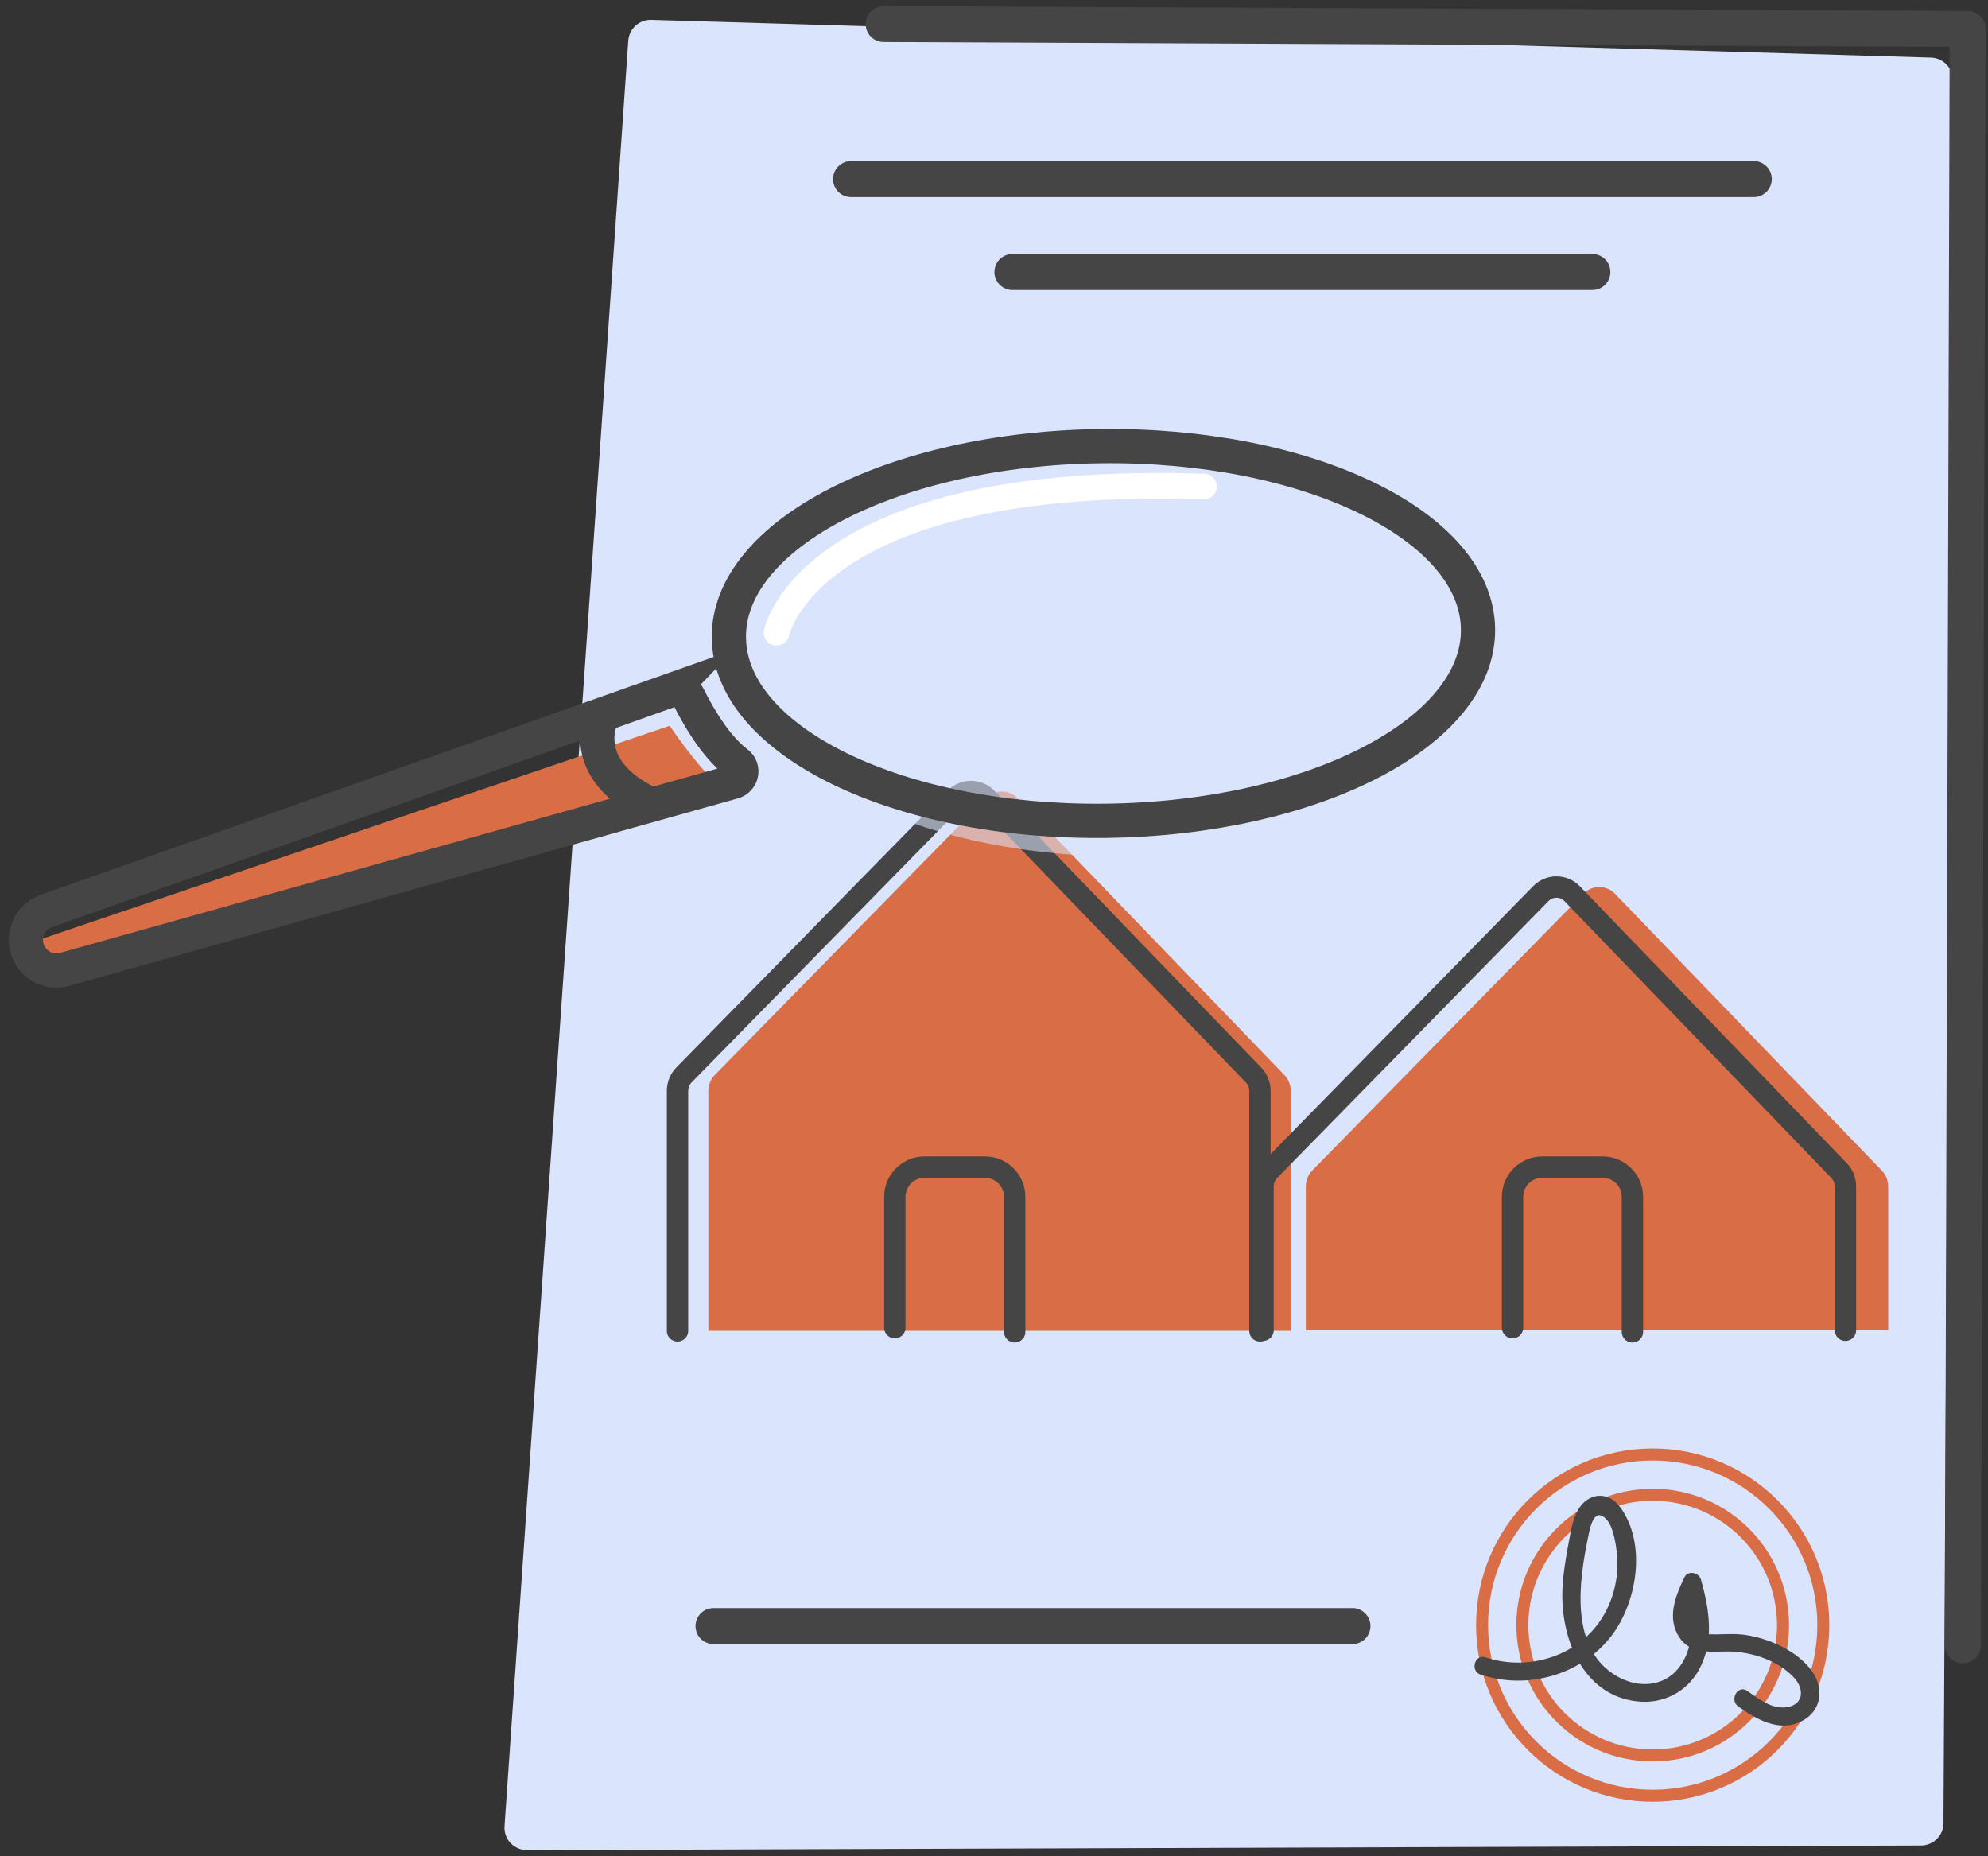 <svg width="211" height="197" viewBox="0 0 211 197" fill="none" xmlns="http://www.w3.org/2000/svg"><rect x="0" y="0" width="211" height="197" fill="#333333" stroke="none"/><g clip-path="url(#clip0_901_81)"><path d="M69.137 2.109L204.949 6.118C206.247 6.156 207.278 7.225 207.278 8.523L206.273 193.495C206.273 194.806 205.204 195.875 203.88 195.875L55.941 196.371C54.553 196.371 53.446 195.2 53.548 193.813L66.681 4.336C66.77 3.051 67.852 2.071 69.137 2.109Z" fill="#DBE4FD"/><path d="M93.787 2.554L208.843 3.076L208.334 174.622" stroke="#454545" stroke-width="3.818" stroke-linecap="round" stroke-linejoin="round"/><path d="M175.412 186.318C183.052 186.318 189.245 180.124 189.245 172.484C189.245 164.845 183.052 158.651 175.412 158.651C167.772 158.651 161.579 164.845 161.579 172.484C161.579 180.124 167.772 186.318 175.412 186.318Z" stroke="#D96D46" stroke-width="1.273" stroke-miterlimit="10"/><path d="M175.412 190.594C185.413 190.594 193.521 182.486 193.521 172.484C193.521 162.483 185.413 154.375 175.412 154.375C165.41 154.375 157.303 162.483 157.303 172.484C157.303 182.486 165.41 190.594 175.412 190.594Z" stroke="#D96D46" stroke-width="1.273" stroke-miterlimit="10"/><path d="M157.163 177.74C162.062 179.369 167.763 177.817 170.97 173.706C173.77 170.117 174.814 163.818 171.938 159.937C170.627 158.168 168.463 158.46 167.445 160.331C166.873 161.4 166.707 162.647 166.478 163.818C166.173 165.447 165.893 167.101 165.829 168.769C165.638 173.884 167.993 179.942 173.757 180.578C176.443 180.884 178.975 179.636 180.299 177.269C181.978 174.266 181.431 170.779 180.528 167.636C180.311 166.898 179.153 166.643 178.784 167.407C177.906 169.239 177.003 171.377 177.995 173.363C179.051 175.462 181.011 175.335 183.047 175.284C185.605 175.221 188.52 176.099 190.339 177.982C191.587 179.267 191.459 181.024 189.474 181.215C187.972 181.355 186.623 180.298 185.465 179.471C184.46 178.758 183.506 180.413 184.498 181.125C186.433 182.5 188.863 183.9 191.23 182.678C193.368 181.584 193.635 179.153 192.274 177.308C190.708 175.208 187.871 173.948 185.351 173.541C183.989 173.324 182.691 173.515 181.342 173.452C178.453 173.312 179.688 169.927 180.439 168.374L178.695 168.145C179.471 170.843 180.108 173.961 178.542 176.506C176.977 179.051 173.999 179.28 171.632 177.919C166.567 175.017 167.573 167.878 168.552 163.169C168.769 162.113 169.202 159.771 170.576 161.349C171.225 162.1 171.492 163.818 171.607 164.773C171.861 167.051 171.378 169.418 170.232 171.403C167.751 175.73 162.304 177.448 157.672 175.908C156.501 175.526 156.005 177.359 157.163 177.753V177.74Z" fill="#454545"/><path d="M90.326 19.009H186.14" stroke="#454545" stroke-width="3.818" stroke-linecap="round" stroke-linejoin="round"/><path d="M107.455 28.872H169.011" stroke="#454545" stroke-width="3.818" stroke-linecap="round" stroke-linejoin="round"/><path d="M75.729 172.586H143.546" stroke="#454545" stroke-width="3.818" stroke-linecap="round" stroke-linejoin="round"/><path d="M138.592 141.181V125.94C138.592 125.322 138.836 124.675 139.273 124.238L168.094 94.828C169.001 93.92 170.47 93.92 171.378 94.828L199.727 124.238C200.164 124.675 200.408 125.322 200.408 125.94V141.181" fill="#D96D46"/><path d="M75.183 141.249V115.798C75.183 115.18 75.427 114.533 75.863 114.097L104.684 84.686C105.591 83.778 107.06 83.778 107.968 84.686L136.318 114.097C136.755 114.533 136.998 115.18 136.998 115.798V141.249" fill="#D96D46"/><path d="M71.91 141.249V115.798C71.91 115.18 72.154 114.533 72.59 114.097L101.411 84.686C102.318 83.778 103.788 83.778 104.695 84.686L133.045 114.097C133.482 114.533 133.726 115.18 133.726 115.798V141.249" stroke="#454545" stroke-width="2.269" stroke-miterlimit="10" stroke-linecap="round"/><path d="M134.054 141.181V125.94C134.054 125.322 134.298 124.675 134.735 124.238L163.555 94.828C164.463 93.92 165.932 93.92 166.84 94.828L195.189 124.238C195.626 124.675 195.87 125.322 195.87 125.94V141.181" stroke="#454545" stroke-width="2.269" stroke-miterlimit="10" stroke-linecap="round"/><path d="M94.973 140.909V127.035C94.973 125.288 96.385 123.875 98.132 123.875H104.536C106.283 123.875 107.695 125.288 107.695 127.035V141.351" stroke="#454545" stroke-width="2.269" stroke-miterlimit="10" stroke-linecap="round"/><path d="M160.538 140.909V127.035C160.538 125.288 161.95 123.875 163.698 123.875H170.101C171.848 123.875 173.261 125.288 173.261 127.035V141.351" stroke="#454545" stroke-width="2.269" stroke-miterlimit="10" stroke-linecap="round"/></g><path d="M71.058 77.036L3.629 99.923L3.992 102.243L9.2 101.902L38.099 93.796L67.605 85.484L75.628 82.786C75.628 82.786 73.45 80.541 71.076 77.027L71.058 77.036Z" fill="#D96D46"/><path opacity="0.57" d="M120.295 90.897C142.252 90.644 159.949 81.537 159.823 70.556C159.696 59.575 141.794 50.878 119.837 51.131C97.88 51.384 80.183 60.491 80.31 71.472C80.436 82.453 98.338 91.15 120.295 90.897Z" fill="#DBE4FD"/><path d="M117.346 87.117C139.303 86.864 157 77.757 156.873 66.776C156.747 55.795 138.845 47.099 116.888 47.352C94.931 47.605 77.234 56.712 77.361 67.693C77.487 78.674 95.389 87.37 117.346 87.117Z" stroke="#454545" stroke-width="3.632" stroke-miterlimit="10" stroke-linecap="round"/><path d="M71.296 73.229L4.918 96.685C3.914 97.041 3.143 97.868 2.864 98.897C2.193 101.338 4.443 103.564 6.878 102.882L77.837 82.987C78.751 82.732 78.991 81.539 78.231 80.967C76.83 79.912 75.036 77.871 73.066 73.953C72.74 73.303 71.974 72.994 71.287 73.238L71.296 73.229Z" stroke="#454545" stroke-width="3.632" stroke-miterlimit="10" stroke-linecap="round"/><path d="M63.672 76.676C63.672 76.676 61.596 81.776 68.855 85.261" stroke="#454545" stroke-width="3.632" stroke-miterlimit="10" stroke-linecap="round"/><path d="M82.421 67.153C82.421 67.153 85.795 50.271 127.779 51.639" stroke="white" stroke-width="2.724" stroke-linecap="round" stroke-linejoin="round"/><defs><clipPath id="clip0_901_81"><rect width="157.217" height="195.738" fill="white" transform="translate(53.535 0.646)"/></clipPath></defs></svg>